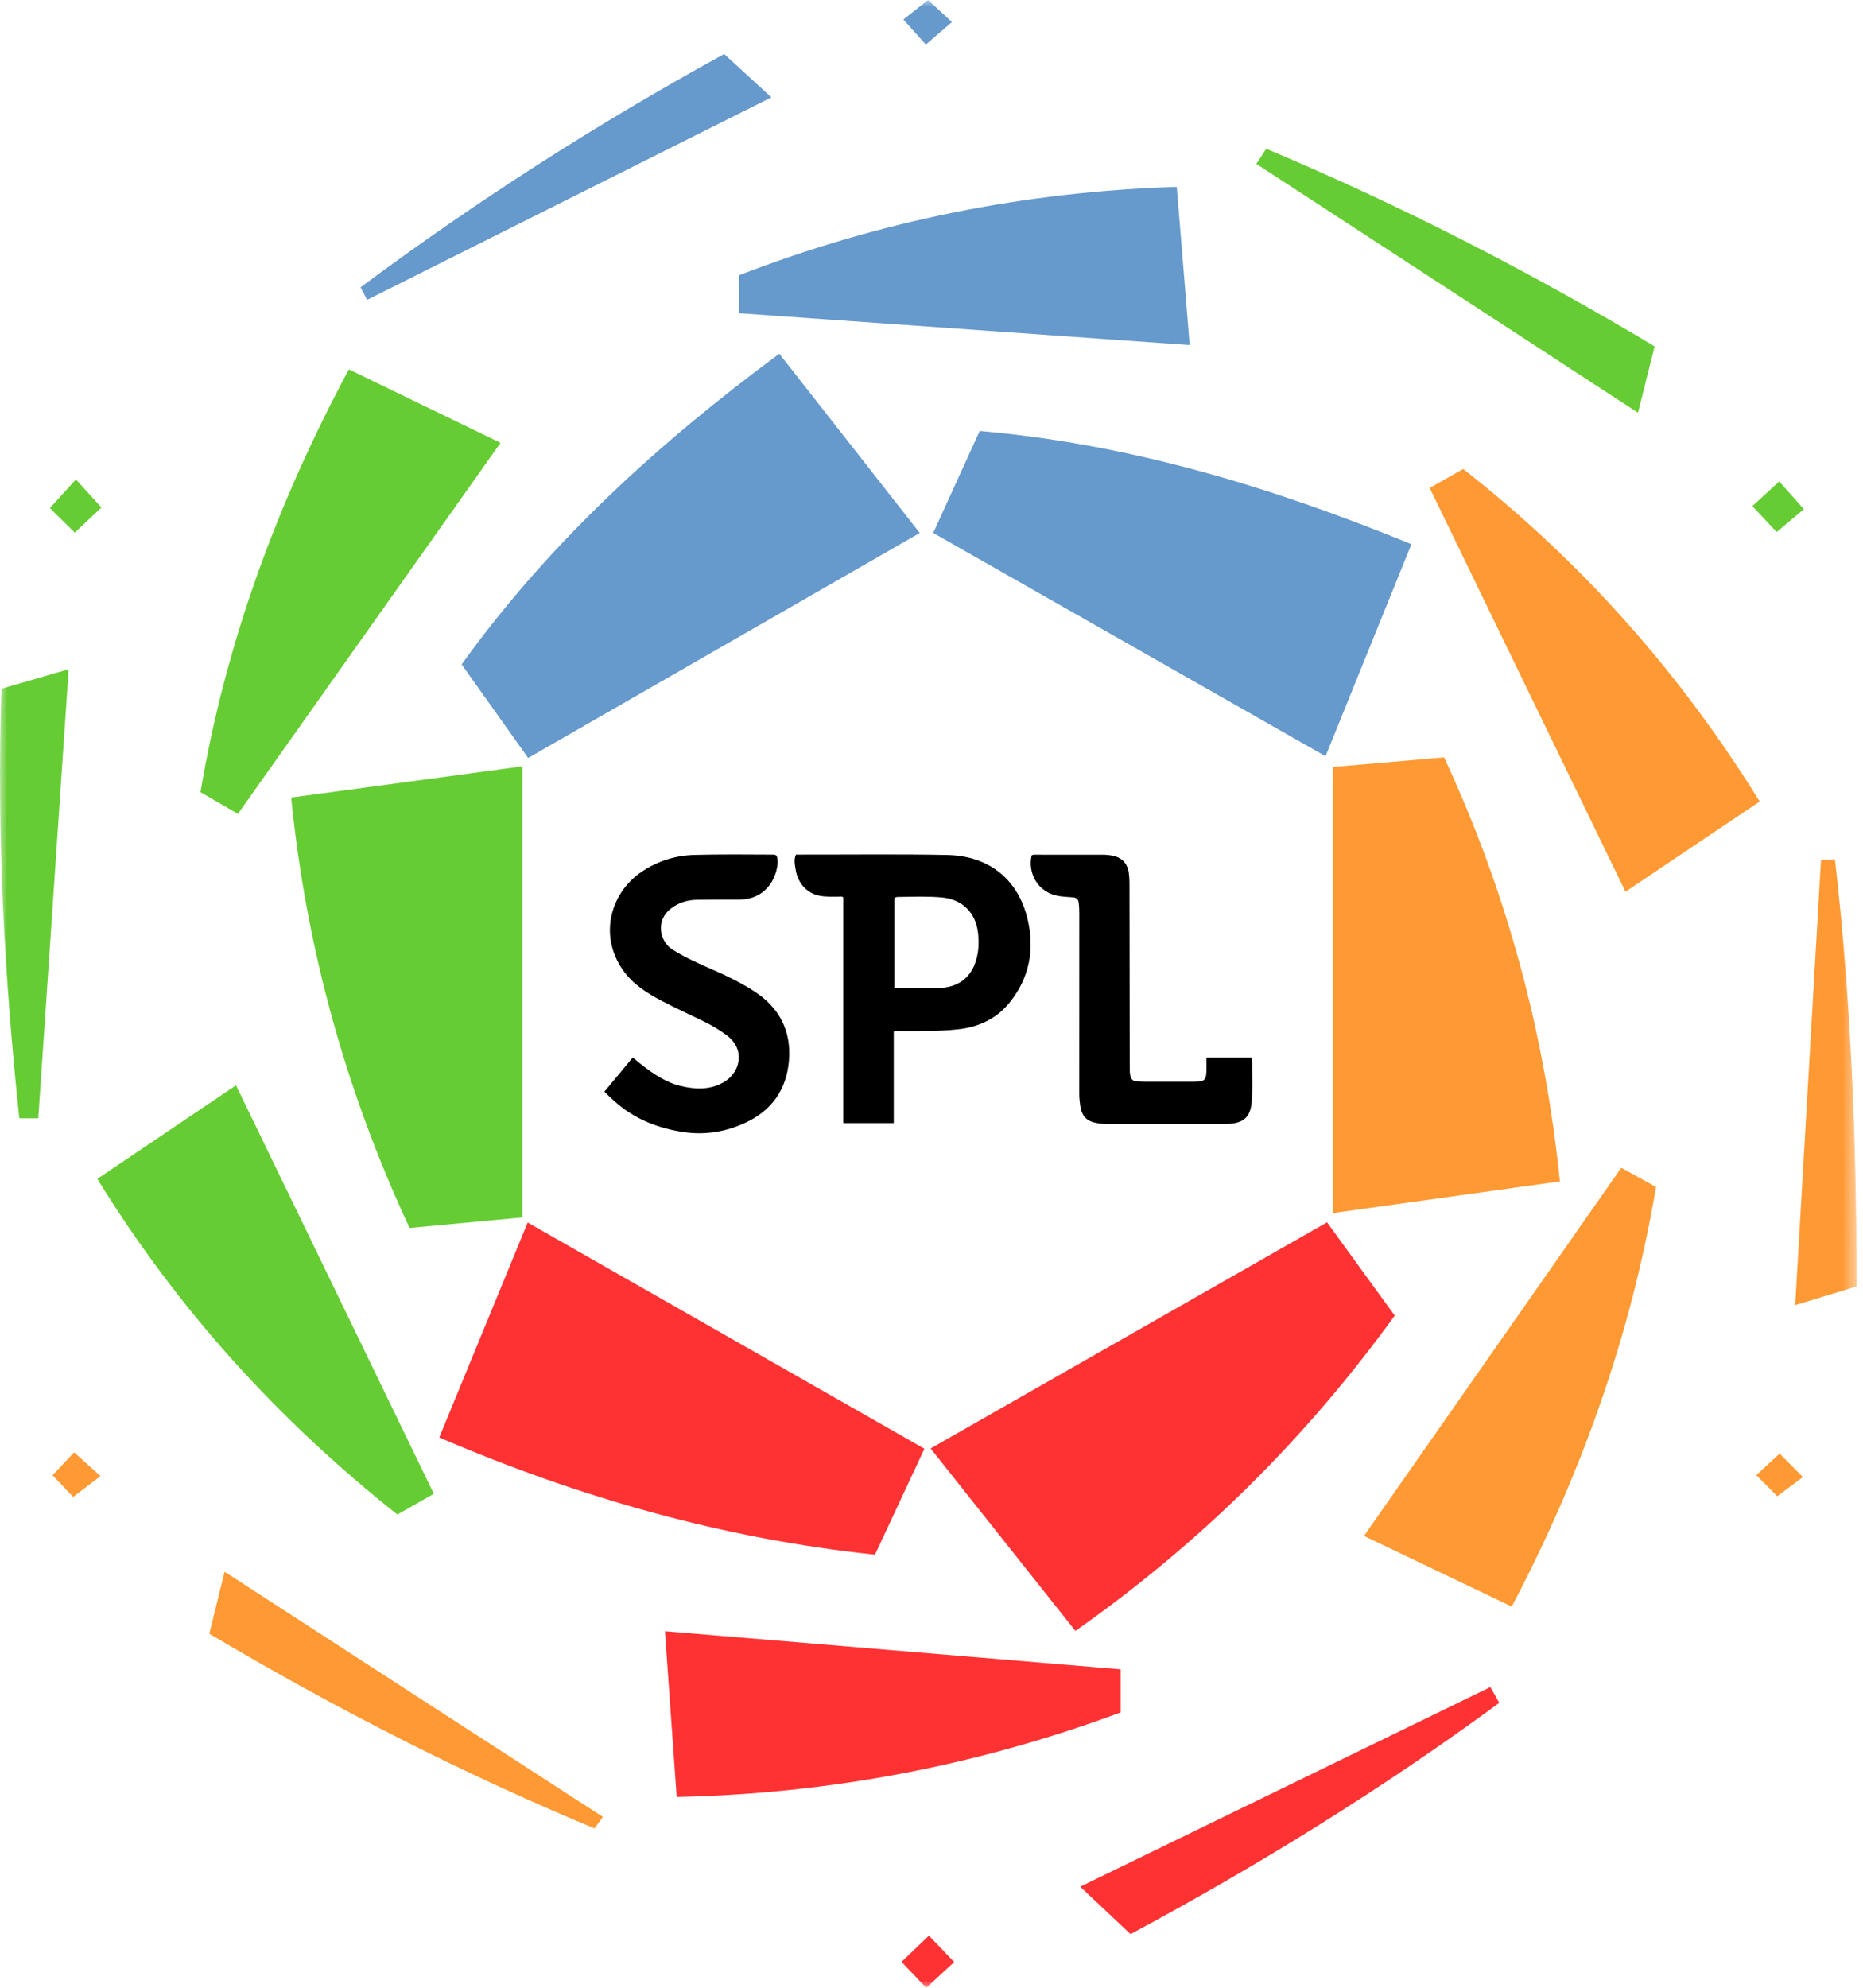 <svg width="135" height="144" viewBox="0 0 135 144" fill="none" xmlns="http://www.w3.org/2000/svg">
<g clip-path="url(#clip0_23775_56618)">
<mask id="mask0_23775_56618" style="mask-type:luminance" maskUnits="userSpaceOnUse" x="0" y="0" width="135" height="144">
<path d="M134.54 0H0V144H134.54V0Z" fill="white"/>
</mask>
<g mask="url(#mask0_23775_56618)">
<path d="M66.647 38.612C57.139 44.074 47.759 49.461 38.272 54.91C36.689 52.685 35.163 50.538 33.452 48.133C39.769 39.34 47.685 32.121 56.471 25.624C59.867 29.956 63.198 34.209 66.649 38.61L66.647 38.612Z" fill="#6699CC"/>
<path d="M96.054 54.784C86.552 49.379 77.079 43.987 67.624 38.609C68.72 36.206 69.799 33.836 70.992 31.221C81.847 32.164 92.126 35.271 102.277 39.425C100.156 44.656 98.114 49.7 96.054 54.784Z" fill="#6699CC"/>
<path d="M67.436 104.93C77.044 99.452 86.547 94.032 96.163 88.55C97.782 90.781 99.39 92.996 101.066 95.306C94.639 104.188 87.003 111.772 77.927 118.15C74.426 113.74 70.965 109.379 67.434 104.93H67.436Z" fill="#FF3233"/>
<path d="M66.987 104.951C65.793 107.51 64.653 109.952 63.405 112.626C52.451 111.472 42.01 108.501 31.83 104.138C34.008 98.845 36.107 93.742 38.237 88.564C47.845 94.039 57.382 99.476 66.986 104.951H66.987Z" fill="#FF3233"/>
<path d="M96.585 55.563C99.296 55.33 101.944 55.101 104.644 54.867C109.21 64.673 111.939 74.871 113.034 85.585C107.575 86.348 102.085 87.116 96.591 87.88C96.587 77.169 96.587 66.461 96.587 55.562L96.585 55.563Z" fill="#FF9933"/>
<path d="M21.097 57.776C26.725 57.017 32.247 56.272 37.865 55.515V88.194C35.173 88.445 32.457 88.698 29.676 88.957C25.065 79.039 22.196 68.724 21.099 57.776H21.097Z" fill="#66CC33"/>
<path d="M49.034 130.182C48.741 126.04 48.466 122.148 48.184 118.171C59.241 119.096 70.201 120.012 81.204 120.933V124.056C70.897 127.876 60.219 129.944 49.034 130.181V130.182Z" fill="#FF3233"/>
<path d="M7.054 85.402C10.414 83.136 13.736 80.895 17.102 78.624C21.895 88.518 26.649 98.333 31.437 108.215C30.554 108.717 29.695 109.207 28.795 109.72C20.133 102.848 12.853 94.83 7.054 85.402Z" fill="#66CC33"/>
<path d="M109.548 116.389C105.852 114.621 102.345 112.945 98.839 111.267C105.044 102.39 111.228 93.546 117.483 84.598C118.238 85.015 118.966 85.418 119.999 85.988C118.206 96.631 114.623 106.737 109.547 116.387L109.548 116.389Z" fill="#FF9933"/>
<path d="M117.789 64.6C113.076 54.883 108.345 45.133 103.601 35.35C104.471 34.858 105.205 34.441 106.026 33.975C114.656 40.732 121.763 48.773 127.513 58.063C124.241 60.263 121.058 62.401 117.789 64.6Z" fill="#FF9933"/>
<path d="M14.527 57.386C16.352 46.572 20.076 36.466 25.281 26.759C29.041 28.579 32.609 30.308 36.271 32.081C29.919 41.053 23.606 49.969 17.24 58.96C16.395 58.47 15.582 57.998 14.527 57.386Z" fill="#66CC33"/>
<path d="M85.273 13.539C85.582 17.323 85.884 21.023 86.208 24.998C75.271 24.226 64.439 23.461 53.568 22.692V19.935C63.702 16.028 74.198 13.889 85.273 13.538V13.539Z" fill="#6699CC"/>
<path d="M2.773 81.016H1.399C0.309 70.687 -0.245 60.367 0.105 49.897C1.678 49.439 3.215 48.992 4.976 48.48C4.236 59.406 3.507 70.185 2.774 81.017L2.773 81.016Z" fill="#66CC33"/>
<path d="M43.69 131.621C43.498 131.886 43.304 132.15 43.081 132.457C33.452 128.453 24.197 123.707 15.165 118.353C15.531 116.873 15.905 115.361 16.277 113.862C25.367 119.756 34.519 125.693 43.691 131.621H43.69Z" fill="#FF9933"/>
<path d="M26.603 21.722C26.441 21.409 26.276 21.094 26.13 20.813C34.541 14.557 43.305 8.94 52.478 3.915C53.648 4.989 54.797 6.043 55.898 7.054C46.19 11.915 36.455 16.789 26.603 21.722Z" fill="#6699CC"/>
<path d="M119.901 25.09C119.481 26.766 119.099 28.288 118.695 29.9C109.408 23.847 100.248 17.877 91.041 11.875C91.291 11.49 91.504 11.162 91.754 10.777C101.495 14.867 110.822 19.662 119.901 25.09Z" fill="#66CC33"/>
<path d="M78.278 136.678C88.287 131.808 98.104 127.033 107.999 122.219C108.221 122.613 108.411 122.951 108.643 123.362C100.151 129.595 91.242 135.112 81.922 140.115C80.71 138.971 79.513 137.843 78.277 136.678H78.278Z" fill="#FF3233"/>
<path d="M134.54 93.191C133.093 93.631 131.762 94.037 130.086 94.547C130.716 83.695 131.334 73.04 131.957 62.299C132.239 62.285 132.55 62.27 132.967 62.251C134.151 72.554 134.527 82.833 134.54 93.191Z" fill="#FF9933"/>
<path d="M3.807 106.871C4.3 106.349 4.868 105.747 5.373 105.213C6.002 105.78 6.597 106.316 7.28 106.933C6.592 107.456 5.953 107.945 5.302 108.441C4.972 108.095 4.429 107.523 3.807 106.871Z" fill="#FF9933"/>
<path d="M5.421 38.587C4.777 37.953 4.176 37.362 3.613 36.808C4.246 36.112 4.855 35.445 5.502 34.733C6.166 35.463 6.731 36.083 7.351 36.764C6.727 37.352 6.119 37.927 5.419 38.587H5.421Z" fill="#66CC33"/>
<path d="M128.742 38.541C128.223 37.987 127.622 37.345 126.984 36.665C127.585 36.114 128.224 35.525 128.929 34.878C129.484 35.503 130.064 36.152 130.719 36.886C130.085 37.417 129.476 37.926 128.742 38.541Z" fill="#66CC33"/>
<path d="M67.314 140.225C67.958 140.898 68.539 141.504 69.145 142.138C68.508 142.724 67.864 143.316 67.12 144.001C66.525 143.38 65.955 142.783 65.327 142.126C65.971 141.51 66.594 140.915 67.314 140.225Z" fill="#FF3233"/>
<path d="M68.985 1.593C68.307 2.177 67.678 2.72 67.089 3.228C66.562 2.638 66.056 2.074 65.463 1.411C66.086 0.919 66.691 0.443 67.251 0.001C67.709 0.424 68.337 0.999 68.985 1.595V1.593Z" fill="#6699CC"/>
<path d="M127.266 106.865C127.823 106.35 128.38 105.835 128.957 105.304C129.507 105.858 130.019 106.373 130.646 107.004C130.036 107.46 129.418 107.92 128.787 108.392C128.424 108.022 127.854 107.444 127.266 106.865Z" fill="#FF9933"/>
<path d="M57.679 61.911C57.855 61.911 58.029 61.911 58.204 61.911C61.682 61.916 65.162 61.87 68.641 61.939C71.694 62 73.784 63.729 74.463 66.584C74.985 68.773 74.607 70.846 73.145 72.647C72.185 73.829 70.892 74.412 69.389 74.572C67.951 74.728 66.505 74.689 65.061 74.693C64.972 74.693 64.878 74.666 64.765 74.725V81.365H61.104V65.006C60.985 64.915 60.862 64.957 60.747 64.957C60.286 64.957 59.823 64.98 59.37 64.889C58.49 64.713 57.845 64.013 57.669 63.071C57.553 62.447 57.55 62.216 57.678 61.91L57.679 61.911ZM64.813 71.569C64.855 71.574 64.899 71.587 64.944 71.587C66.001 71.587 67.062 71.631 68.116 71.576C69.299 71.513 70.204 70.971 70.639 69.836C70.913 69.123 70.958 68.376 70.878 67.618C70.718 66.123 69.737 65.142 68.231 65.013C67.186 64.923 66.135 64.962 65.087 64.98C64.998 64.981 64.903 64.983 64.812 65.067V71.569H64.813Z" fill="black"/>
<path d="M43.795 79.085C44.498 78.239 45.17 77.431 45.855 76.606C46.078 76.791 46.276 76.964 46.483 77.125C47.345 77.793 48.236 78.413 49.326 78.674C50.369 78.921 51.399 78.971 52.381 78.436C53.668 77.734 54.03 76.033 52.685 75.019C52.144 74.611 51.563 74.268 50.953 73.972C49.949 73.484 48.932 73.023 47.947 72.506C46.873 71.941 45.848 71.292 45.141 70.279C43.33 67.689 44.3 64.587 46.563 63.11C47.701 62.368 48.953 61.971 50.317 61.935C52.193 61.885 54.07 61.903 55.948 61.913C56.046 61.913 56.153 61.898 56.273 61.989C56.408 62.332 56.352 62.707 56.257 63.074C55.983 64.132 55.151 65.17 53.539 65.174C52.527 65.177 51.514 65.167 50.502 65.185C49.817 65.197 49.184 65.383 48.632 65.806C47.452 66.71 47.836 68.229 48.723 68.788C49.68 69.391 50.707 69.837 51.736 70.288C52.742 70.73 53.728 71.214 54.648 71.809C56.481 72.996 57.345 74.678 57.171 76.831C57.003 78.901 55.952 80.426 54.048 81.32C52.646 81.979 51.152 82.242 49.596 82.022C47.69 81.751 45.968 81.068 44.529 79.78C44.28 79.557 44.043 79.322 43.794 79.085H43.795Z" fill="black"/>
<path d="M74.76 61.968C74.867 61.896 74.99 61.918 75.107 61.918C76.736 61.917 78.365 61.916 79.994 61.921C80.186 61.921 80.38 61.945 80.569 61.978C81.267 62.097 81.7 62.534 81.796 63.221C81.827 63.444 81.843 63.672 81.845 63.898C81.853 68.324 81.857 72.751 81.863 77.177C81.863 77.421 81.856 77.666 81.902 77.908C81.95 78.157 82.068 78.311 82.351 78.337C82.553 78.355 82.754 78.368 82.956 78.368C84.125 78.368 85.294 78.368 86.463 78.368C87.323 78.368 87.421 78.269 87.425 77.413C87.427 77.153 87.425 76.892 87.425 76.611H90.689C90.704 76.728 90.735 76.842 90.734 76.957C90.724 77.907 90.779 78.859 90.704 79.807C90.618 80.912 90.132 81.363 89.001 81.42C88.809 81.43 88.615 81.431 88.421 81.431C85.789 81.431 83.157 81.431 80.524 81.428C80.212 81.428 79.9 81.428 79.588 81.38C78.763 81.252 78.397 80.905 78.276 80.084C78.236 79.807 78.208 79.529 78.208 79.247C78.212 74.884 78.211 70.519 78.211 66.157C78.211 65.903 78.202 65.651 78.17 65.398C78.138 65.147 78.001 65.031 77.759 65.009C77.401 64.977 77.04 64.97 76.688 64.908C75.16 64.638 74.461 63.199 74.76 61.969V61.968Z" fill="black"/>
</g>
</g>
<defs>
<clipPath id="clip0_23775_56618">
<rect width="135" height="144" fill="white"/>
</clipPath>
</defs>
</svg>
